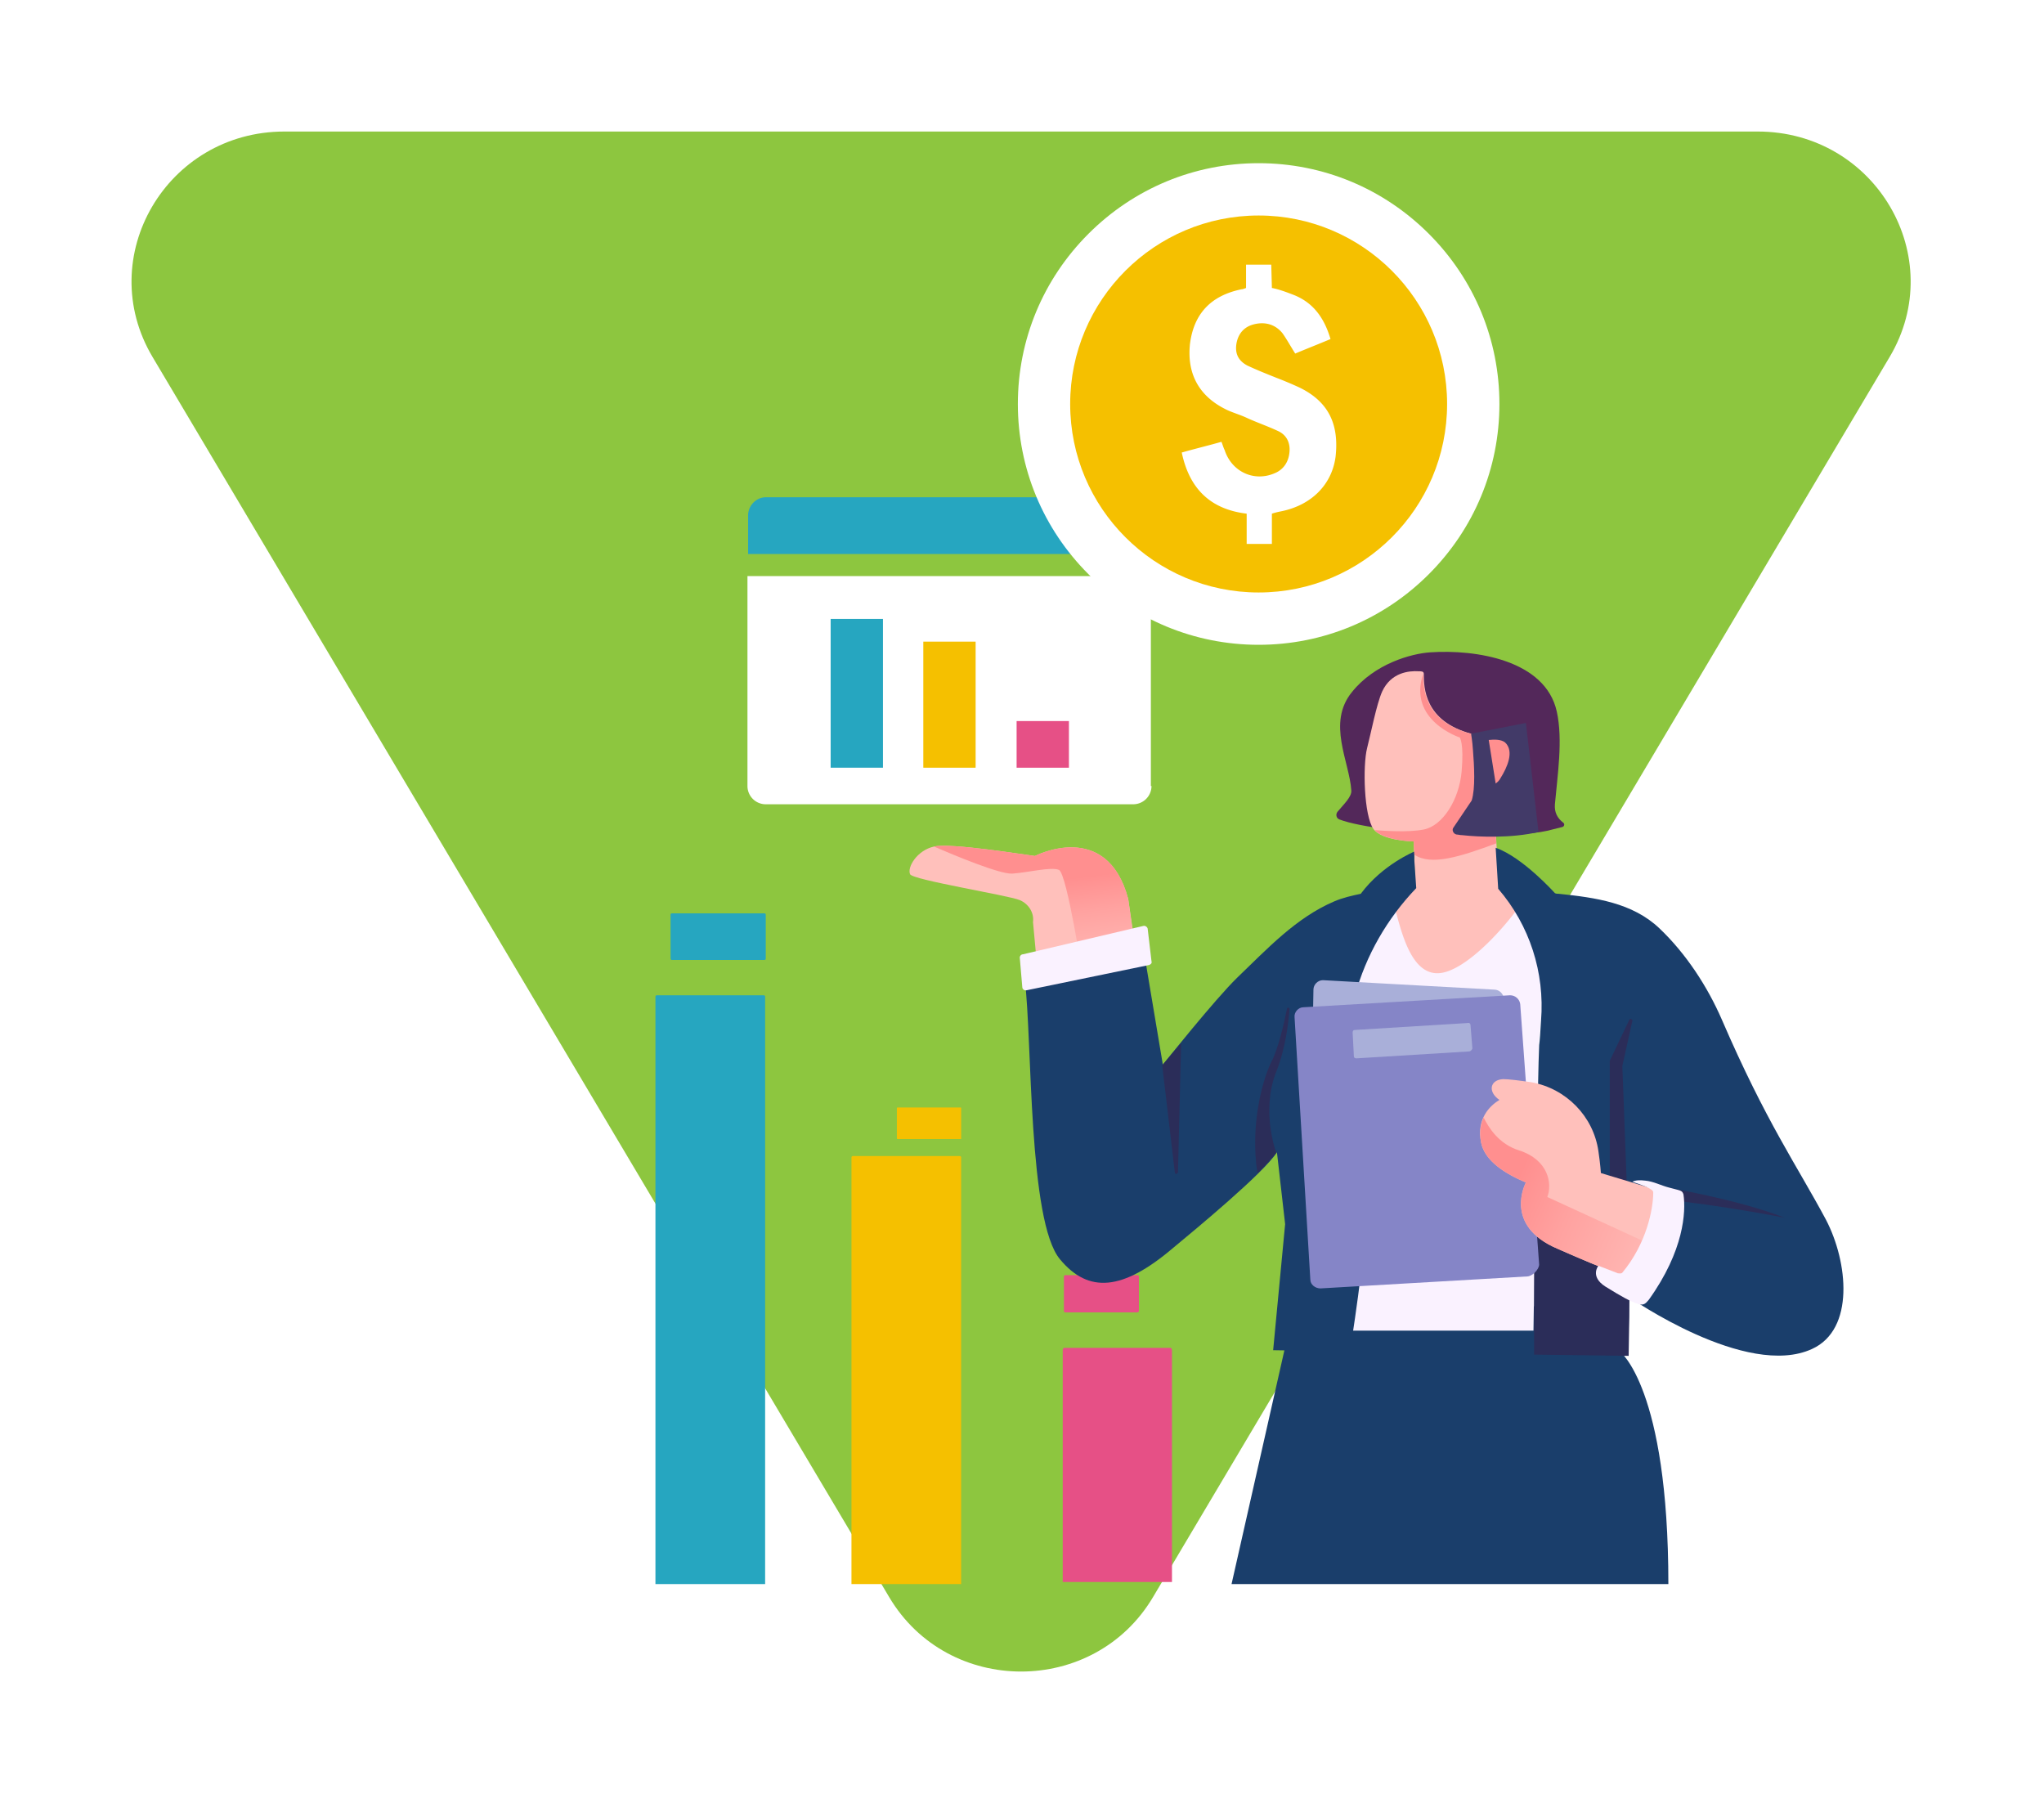 <?xml version="1.0" encoding="UTF-8"?> <svg xmlns="http://www.w3.org/2000/svg" width="373" height="329" fill="none"><g filter="url(#a)"><path fill="#8DC63F" d="m210.404 287.423 134.43-226.292C355.665 42.9 342.267 20 320.764 20H51.905c-21.503 0-34.901 22.9-24.07 41.131l134.43 226.292c10.744 18.103 37.395 18.103 48.139 0Z"></path></g><path fill="#FFC0BB" d="M205.878 164.007c-3.911-14.608-17.024-7.821-17.024-7.821-1.955-.23-15.298-2.416-18.404-1.726-3.105.69-4.946 3.796-4.371 5.061.46 1.036 17.714 3.796 20.015 4.716 1.61.691 2.645 2.301 2.415 4.026l1.955 20.935 18.519-4.026-3.105-21.165Z"></path><path fill="url(#b)" d="M205.879 164.007c-3.911-14.608-17.024-7.821-17.024-7.821-1.955-.23-15.298-2.416-18.404-1.726 3.681 1.611 11.963 5.061 14.263 4.946 3.106-.23 7.017-1.265 8.512-.69s4.486 20.244 4.486 20.244 5.521-.345 10.122-.69l-1.955-14.263Z"></path><path fill="#1A3E6B" d="m234.517 245.789 1.381-6.327 55.096-1.38 4.601 8.512s8.857 6.556 8.857 42.444H224.74l9.777-43.249Z"></path><path fill="#FAF2FF" d="M283.172 162.857c-3.106-.345-6.096-.46-9.202-.69-5.521-.23-10.927-.23-16.448 0-2.186.115-4.486.115-6.672.345 0 8.051-10.007 31.976-9.432 34.737 1.381 6.096 6.327 39.453 5.292 45.55h33.126c.115-9.432.806-48.541.921-52.221.345-2.991 1.84-19.785 2.415-27.721Z"></path><path fill="#53285A" d="M244.063 148.133c-.345.46-.23 1.151.345 1.381 3.796 1.495 14.378 2.53 16.909 2.645 3.796 0 7.591-.115 11.387 0 3.221 0 6.557.115 9.662-.575l2.761-.69c.345-.115.46-.575.115-.805-1.035-.805-1.61-1.841-1.495-3.336.46-5.176 1.495-11.732.345-16.909-2.071-9.432-14.838-11.387-23.12-10.812-3.451.23-10.122 2.071-14.263 7.247-4.601 5.636-.46 12.652-.115 17.943.115 1.151-1.381 2.531-2.531 3.911Z"></path><path fill="#FFC0BB" d="M273.971 141.922c1.15-1.955 2.416-4.946.575-6.441-1.265-1.036-6.096-1.611-6.096-1.611-8.512-2.3-8.627-8.396-8.627-10.927 0-.46-.46-.46-.92-.46-1.84-.115-5.061.23-6.671 3.681-1.036 2.3-2.071 7.706-2.761 10.352-.805 3.221-.575 12.307 1.15 14.723 1.496 2.185 7.362 2.3 7.362 2.3s.23 7.477.345 10.008h15.298l-1.15-20.245c.46-.23 1.035-.69 1.495-1.38Z"></path><path fill="#E65086" d="M207.604 239.462h-13.227c-.115 0-.231-.115-.231-.23v-6.326c0-.115.116-.23.231-.23h13.227c.115 0 .23.115.23.23v6.326c-.115.23-.23.23-.23.23Z"></path><path fill="#26A6C0" d="M139.51 175.164h-16.909a.247.247 0 0 1-.23-.23v-8.052c0-.115.115-.23.23-.23h16.909c.115 0 .23.115.23.23v8.052c0 .115-.115.23-.23.23Z"></path><path fill="#F5C000" d="M175.281 207.831h-11.502c-.115 0-.115-.115-.115-.115v-5.521c0-.115.115-.115.115-.115h11.502c.116 0 .116.115.116.115v5.521c.115 0 0 .115-.116.115Z"></path><path fill="#26A6C0" d="M139.739 289.038h-20.13V181.836c0-.116.115-.231.23-.231h19.555c.115 0 .23.115.23.231v107.202h.115Z"></path><path fill="#F5C000" d="M175.51 289.039h-20.129v-77.871c0-.115.115-.23.23-.23h19.554c.115 0 .23.115.23.23v77.871h.115Z"></path><path fill="#E65086" d="M213.867 288.658h-19.935v-42.237c0-.241.114-.483.229-.483h19.477c.115 0 .229.242.229.483v42.237Z"></path><path fill="#FFC0BB" d="M273.971 162.281c-5.522-.23-10.928-.23-16.449 0-1.265 0-2.645.115-3.911.23 1.496 3.911 2.761 14.838 8.512 15.068 5.291.23 14.148-10.007 16.909-14.953a36.196 36.196 0 0 0-5.061-.345Z"></path><path fill="#1A3E6B" d="m258.442 162.052-.345-5.061v-1.61s-5.867 2.415-9.777 7.706c-1.611.346-3.221.691-4.831 1.381-7.017 2.99-12.308 8.742-17.714 13.918-4.026 3.91-13.573 15.873-13.573 15.873l-3.336-19.899-21.854 4.486c1.38 10.927.575 44.054 6.441 50.955 5.176 6.212 11.387 5.752 20.589-2.07 4.026-3.336 16.564-13.688 18.979-17.484l1.496 13.113-2.186 23.005 14.033.23c.92-6.096 3.451-22.545 2.761-27.606-.805-6.211-3.221-15.413-4.486-21.509-.69-2.991.92-9.777 2.645-15.874 1.956-7.246 5.867-14.033 11.158-19.554ZM333.21 222.554c-5.291-9.892-10.927-17.829-18.979-36.463-2.645-6.096-6.556-12.077-11.387-16.678-4.946-4.716-11.733-5.637-18.404-6.327-.23 0-.46 0-.69-.115 0 0-5.866-6.556-10.812-8.282l.46 7.477c5.751 6.671 8.511 15.298 7.821 24.04-.115 2.07-.23 3.681-.345 4.486-.23 3.681-.92 46.93-1.035 56.362l17.254.23.23-10.582s21.394 14.953 33.357 9.432c7.821-3.566 6.556-15.874 2.53-23.58Z"></path><path fill="#FF8F8F" d="M274.431 135.481c-1.265-1.035-6.096-1.61-6.096-1.61-8.512-2.301-8.627-8.397-8.627-10.928-2.875 8.512 6.672 11.618 6.672 11.618s.805 1.035.345 6.211c-.46 5.176-3.451 9.892-6.902 10.582-2.875.575-7.361.23-8.971.115 1.84 1.956 7.131 2.071 7.131 2.071s0 1.035.115 2.415c3.106 2.071 8.397.345 14.953-2.07l-.575-10.467c.575-.345 1.265-.806 1.61-1.496 1.036-1.955 2.301-5.061.345-6.441Z"></path><path fill="#423A68" d="m278.455 131.915-10.007 1.955s.23 1.266.345 2.991c.23 2.876.46 7.017-.23 9.202l-3.335 4.946c-.346.46 0 1.15.575 1.265.345 0 .575.115 1.035.115 3.106.345 8.972.575 13.918-.575l-2.301-19.899Z"></path><path fill="#FF8F8F" d="M273.857 141.922c1.151-1.84 2.531-4.831.806-6.441-.691-.575-1.956-.575-2.991-.46l1.265 7.937c.345-.23.69-.575.92-1.036Z"></path><path fill="#2B2D59" d="m304.109 216.688-1.38 2.07c11.502 1.15 23.004 3.451 23.004 3.451-8.857-3.451-21.624-5.521-21.624-5.521ZM279.951 223.705l18.059 2.646-.69 10.237v3.681l-.115 7.131-17.254-.23v-23.465ZM297.322 186.092l-3.566 7.477v27.835l3.221-2.185-.921-24.73 1.841-8.282c0-.23-.46-.46-.575-.115Z"></path><path fill="#A9AFD9" fill-rule="evenodd" d="m274.421 182.298-.46 44.515c0 .92-.805 1.725-1.725 1.725l-31.632-.46c-.92 0-1.725-.805-1.725-1.725l.805-45.78c0-.92.805-1.725 1.725-1.725l31.287 1.725c.92 0 1.725.805 1.725 1.725Z" clip-rule="evenodd"></path><path fill="#8585C7" fill-rule="evenodd" d="m277.418 183.215 3.451 47.505c0 .92-1.265 2.185-2.186 2.185l-37.728 2.186c-.92 0-1.84-.69-1.84-1.611l-2.875-47.85c-.116-.92.69-1.84 1.61-1.84l37.728-2.186c.92 0 1.725.691 1.84 1.611Z" clip-rule="evenodd"></path><path fill="#A9AFD9" fill-rule="evenodd" d="m268.343 187.015.346 4.256c0 .23-.346.575-.576.575l-20.589 1.266c-.23 0-.46-.115-.46-.345l-.23-4.371c0-.23.115-.46.345-.46l20.589-1.266c.345-.115.575.115.575.345Z" clip-rule="evenodd"></path><path fill="#FFC0BB" d="m303.184 217.379-11.042-3.336s-.115-1.725-.46-4.026c-.92-6.326-5.866-11.387-12.193-12.538-2.3-.345-4.256-.575-5.176-.575-2.415.115-2.875 2.301-.69 3.796-1.725 1.035-4.256 3.451-3.336 7.822.691 3.335 4.371 5.636 8.167 7.246 0 0-4.256 7.822 5.751 12.078 9.892 4.371 12.538 5.061 12.538 5.061s8.627-3.336 6.441-15.528Z"></path><path fill="url(#c)" d="m302.151 227.501-19.784-9.087c.92-2.416.23-6.786-5.176-8.512-3.681-1.15-5.522-4.141-6.442-5.981-.575 1.15-.805 2.76-.46 4.601.69 3.336 4.371 5.636 8.167 7.246 0 0-4.256 7.822 5.751 12.078 9.892 4.371 12.538 5.061 12.538 5.061s3.45-1.38 5.406-5.406Z"></path><path fill="#FAF2FF" d="M292.949 234.747c-2.876-1.841-1.265-3.796-1.265-3.796l3.566 1.38c.23 0 .575.115.805-.115 4.486-5.406 5.636-11.732 5.636-14.608 0-.345-.23-.46-.575-.69-.92-.575-3.221-1.265-3.221-1.265s.46-.46 2.301-.23c1.495.115 2.99.92 4.371 1.265 2.07.575 2.415.46 2.645 1.265.46 3.106.115 10.237-6.326 19.209-.575.691-.92 1.036-1.841.806-1.725-.576-3.105-1.381-6.096-3.221ZM186.092 174.704l.46 5.407c0 .345.345.69.805.575l22.315-4.601c.345-.115.575-.345.46-.69l-.69-5.867c0-.345-.46-.69-.805-.575l-21.97 5.176c-.345 0-.575.345-.575.575Z"></path><path fill="#2B2D59" d="M232.907 210.362s-2.876-7.591 0-14.838c1.725-4.371 2.185-8.742 2.415-11.387 0-.345-.46-.345-.46-.115-.575 2.875-1.61 7.361-2.875 9.777-1.496 2.99-3.911 11.272-2.531 20.244 0 .23 3.451-3.681 3.451-3.681ZM212.088 194.373l2.3 19.555c0 .345.46.345.575 0l.576-23.58-3.451 4.025Z"></path><path fill="#fff" d="M210.131 143.417a3.338 3.338 0 0 1-3.336 3.336h-67.059a3.338 3.338 0 0 1-3.336-3.336v-38.303h73.616v38.303h.115Z"></path><path fill="#26A6C0" d="M139.736 90.736h67.059a3.338 3.338 0 0 1 3.336 3.336v7.016h-73.615v-7.016c0-1.84 1.495-3.336 3.22-3.336ZM161.129 112.936h-9.547v27.145h9.547v-27.145Z"></path><path fill="#F5C000" d="M178.037 117.076h-9.547v23.005h9.547v-23.005Z"></path><path fill="#E65086" d="M195.063 131.57h-9.547v8.512h9.547v-8.512Z"></path><path fill="#fff" d="M229.683 117.654c-11.732 0-22.774-4.601-31.056-12.883s-12.883-19.324-12.883-31.056c0-11.733 4.601-22.775 12.883-31.057s19.324-12.883 31.056-12.883c11.733 0 22.775 4.601 31.057 12.883s12.882 19.324 12.882 31.057c0 11.732-4.6 22.774-12.882 31.056s-19.324 12.883-31.057 12.883Z"></path><path fill="#fff" d="M268.678 73.714c0 21.51-17.484 38.993-38.993 38.993-21.51 0-38.994-17.484-38.994-38.993 0-21.51 17.484-38.993 38.994-38.993 21.509 0 38.993 17.483 38.993 38.993Z"></path><path fill="#F5C000" d="M229.683 108.107c-18.979 0-34.392-15.413-34.392-34.392 0-18.98 15.413-34.393 34.392-34.393 18.979 0 34.392 15.413 34.392 34.392 0 18.98-15.413 34.393-34.392 34.393Z"></path><path fill="#fff" d="M243.718 83.376c-.69 5.061-4.371 8.742-9.777 9.892-.575.115-1.15.23-1.84.46v5.522H227.5v-5.522c-6.672-.805-10.467-4.6-11.848-11.157 2.416-.69 4.831-1.265 7.247-1.955.23.575.345 1.035.575 1.495 1.265 3.91 5.291 5.866 9.087 4.256 1.725-.69 2.645-2.186 2.76-4.026.115-1.61-.575-2.99-2.07-3.68-1.955-.92-4.026-1.611-5.981-2.531-1.035-.46-2.186-.805-3.221-1.265-5.176-2.416-7.476-6.557-6.901-12.078.69-5.521 3.795-8.857 9.432-10.007.23 0 .46-.115.805-.23v-4.256h4.601l.115 4.256s1.035.115 3.681 1.15c3.795 1.38 5.866 4.256 7.016 8.167-2.185.92-4.256 1.725-6.441 2.645-.805-1.265-1.496-2.53-2.301-3.68-1.38-1.726-3.336-2.186-5.406-1.61-1.61.46-2.645 1.61-2.991 3.335-.345 1.84.23 3.22 1.956 4.14 1.725.806 3.451 1.496 5.176 2.186a70.818 70.818 0 0 1 4.371 1.84c5.176 2.531 7.246 6.557 6.556 12.653Z"></path><defs><linearGradient id="b" x1="191.215" x2="188.555" y1="182.523" y2="161.111" gradientUnits="userSpaceOnUse"><stop stop-color="#FFC0BB"></stop><stop offset=".277" stop-color="#FFB8B4"></stop><stop offset=".709" stop-color="#FFA2A0"></stop><stop offset="1" stop-color="#FF8F8F"></stop></linearGradient><linearGradient id="c" x1="311.731" x2="276.718" y1="231.316" y2="215.537" gradientUnits="userSpaceOnUse"><stop stop-color="#FFC0BB"></stop><stop offset=".277" stop-color="#FFB8B4"></stop><stop offset=".709" stop-color="#FFA2A0"></stop><stop offset="1" stop-color="#FF8F8F"></stop></linearGradient><filter id="a" width="372.669" height="329" x="0" y="0" color-interpolation-filters="sRGB" filterUnits="userSpaceOnUse"><feFlood flood-opacity="0" result="BackgroundImageFix"></feFlood><feColorMatrix in="SourceAlpha" result="hardAlpha" values="0 0 0 0 0 0 0 0 0 0 0 0 0 0 0 0 0 0 127 0"></feColorMatrix><feOffset dy="4"></feOffset><feGaussianBlur stdDeviation="12"></feGaussianBlur><feComposite in2="hardAlpha" operator="out"></feComposite><feColorMatrix values="0 0 0 0 1 0 0 0 0 1 0 0 0 0 1 0 0 0 1 0"></feColorMatrix><feBlend in2="BackgroundImageFix" result="effect1_dropShadow_2188_60106"></feBlend><feBlend in="SourceGraphic" in2="effect1_dropShadow_2188_60106" result="shape"></feBlend></filter></defs></svg> 